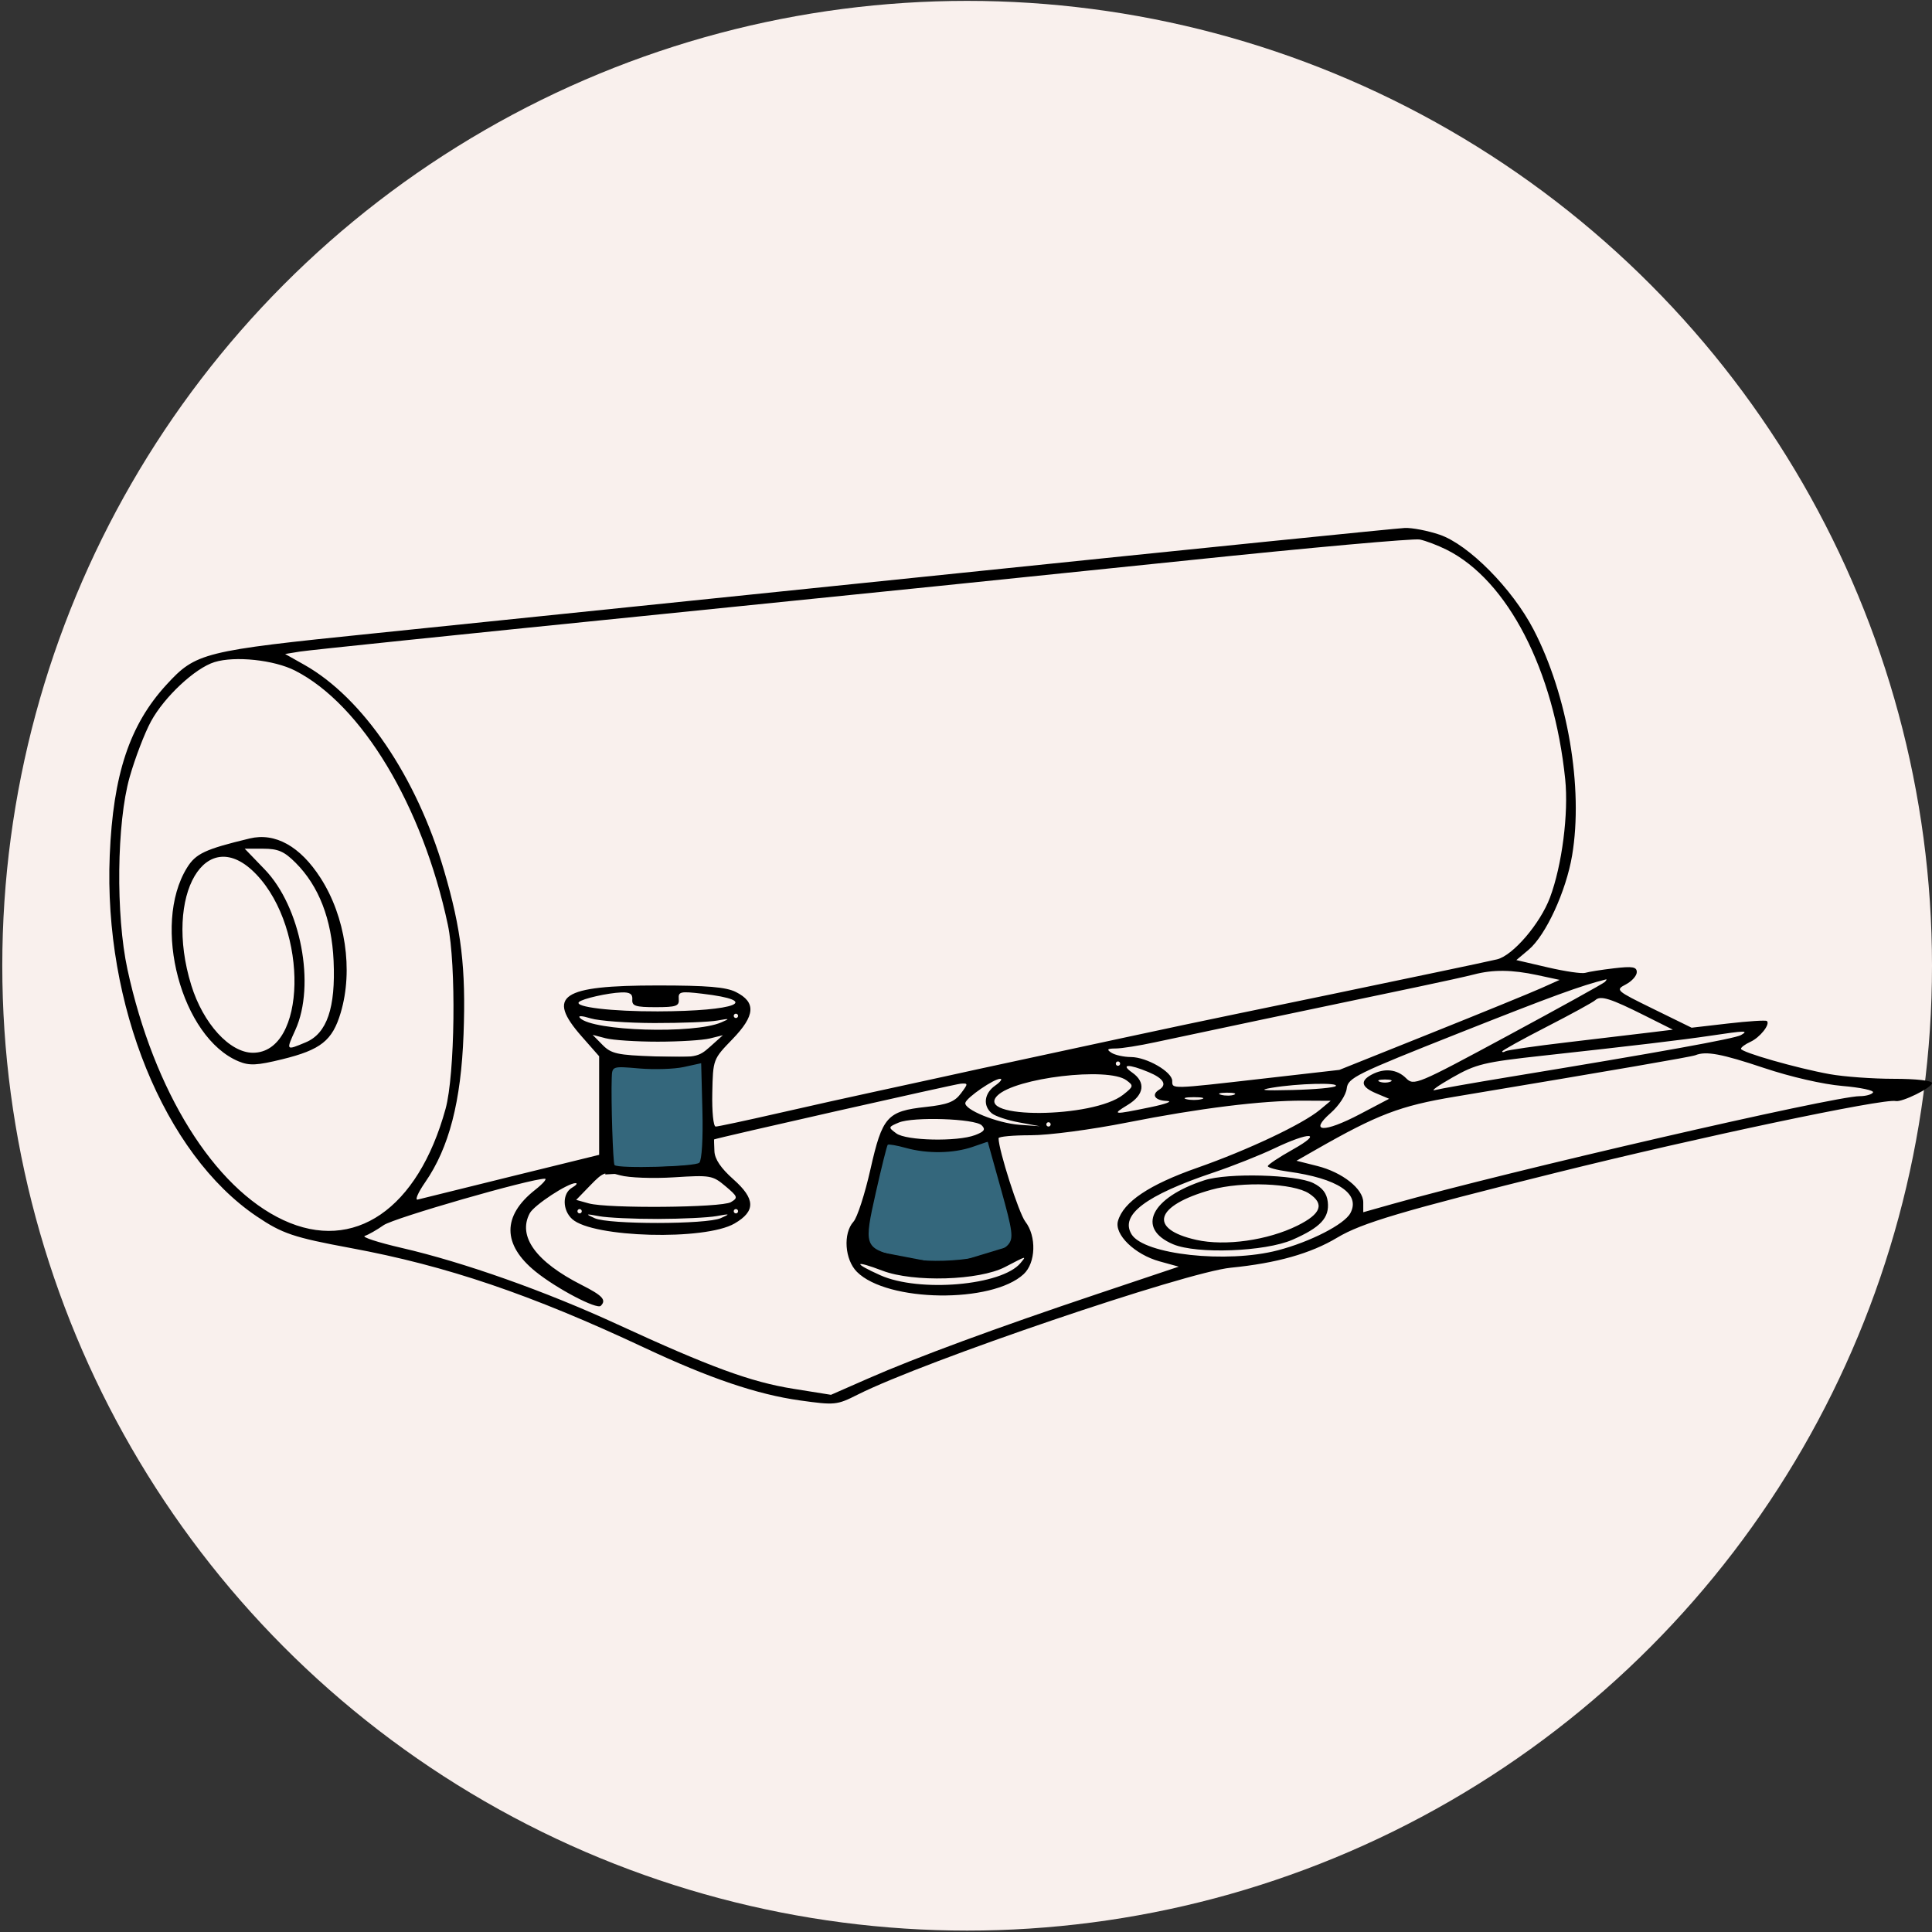 <?xml version="1.0" encoding="UTF-8"?> <svg xmlns="http://www.w3.org/2000/svg" width="445" height="445" viewBox="0 0 445 445" fill="none"><rect x="0" y="0" width="445" height="445" fill="#333333" stroke="none"/> <circle cx="222.764" cy="222.439" r="222.237" fill="#F9F0ED"></circle> <path d="M163.195 243.893H139.918V269.983L163.195 268.704V243.893Z" fill="#34677C" stroke="black"></path> <path d="M235.751 286.599L228.075 262.376L215.914 263.971L203.952 262.376L196.973 287.795L218.306 291.882L235.751 286.599Z" fill="#34677C" stroke="black"></path> <path fill-rule="evenodd" clip-rule="evenodd" d="M220.502 132.053C165.502 137.731 104.807 143.98 85.625 145.939C46.75 149.91 45.124 150.316 38.323 157.729C29.839 166.977 26.049 178.391 25.276 197.022C23.848 231.427 37.832 265.79 59.108 280.156C65.022 284.149 67.6 285.017 80.826 287.471C102.919 291.57 122.255 298.134 148.429 310.422C163.444 317.47 174.401 321.184 184.249 322.562C192.309 323.689 192.75 323.645 197.544 321.229C212.858 313.511 273.094 293.024 283.502 291.993C294.058 290.947 301.898 288.731 308.002 285.067C313.626 281.691 322.878 278.948 358.502 270.094C391.425 261.912 433.793 252.97 436.647 253.602C438.103 253.925 445.002 250.513 445.002 249.47C445.002 248.895 441.317 248.483 436.186 248.483C431.337 248.483 424.699 248 421.436 247.41C413.869 246.042 401.002 242.362 401.002 241.566C401.002 241.231 401.978 240.513 403.17 239.97C405.386 238.961 407.804 235.905 406.967 235.172C406.711 234.948 402.707 235.203 398.068 235.739L389.633 236.714L380.802 232.385C372.151 228.145 372.022 228.029 374.486 226.737C375.87 226.012 377.002 224.743 377.002 223.917C377.002 222.693 376.029 222.528 371.752 223.029C368.865 223.368 365.886 223.839 365.134 224.078C364.382 224.316 360.502 223.751 356.513 222.823L349.261 221.136L352.099 218.748C356.049 215.424 360.713 205.301 362.108 197.025C364.728 181.47 361.088 160.144 353.232 145.02C348.332 135.587 338.254 125.411 331.574 123.15C328.863 122.233 325.263 121.538 323.574 121.606C321.884 121.673 275.502 126.374 220.502 132.053ZM333.224 126.631C347.264 133.663 357.942 154.343 360.515 179.483C361.32 187.356 359.78 199.329 357.008 206.737C354.762 212.739 348.469 220.091 344.828 220.965C343.549 221.272 337.102 222.65 330.502 224.026C323.902 225.402 313.102 227.659 306.502 229.042C299.902 230.424 290.003 232.473 284.504 233.595C279.005 234.717 267.305 237.193 258.504 239.096C249.703 241 238.452 243.424 233.502 244.483C228.552 245.542 221.352 247.109 217.502 247.965C213.652 248.821 206.452 250.389 201.502 251.449C196.552 252.509 186.491 254.75 179.145 256.43C171.798 258.109 165.362 259.483 164.842 259.483C164.316 259.483 163.97 256.051 164.062 251.733C164.227 243.992 164.232 243.978 168.701 239.361C173.967 233.921 174.193 230.853 169.502 228.492C167.225 227.347 162.885 226.983 151.502 226.983C129.231 226.983 125.723 229.341 134.002 238.746L138.002 243.29V254.642V265.994L117.752 270.971C106.614 273.709 96.923 276.105 96.216 276.296C95.509 276.487 96.28 274.695 97.929 272.313C103.438 264.359 106.193 253.737 106.77 238.225C107.336 223.015 106.276 214.112 102.273 200.483C95.934 178.894 83.586 160.725 70.087 153.122L65.672 150.636L69.087 150.077C70.965 149.769 106.477 146.091 148.002 141.902C189.527 137.714 246.227 131.919 274.002 129.025C301.777 126.131 325.627 123.988 327.002 124.265C328.377 124.541 331.177 125.606 333.224 126.631ZM67.966 154.465C83.318 162.296 97.336 185.614 103.148 212.983C105.107 222.207 104.795 247.531 102.625 255.412C96.26 278.529 81.556 288.61 65.265 281.025C49.251 273.57 35.437 251.355 29.355 223.279C26.64 210.744 26.88 189.509 29.857 179.013C31.1 174.63 33.313 168.845 34.776 166.158C37.858 160.494 44.94 153.884 49.405 152.503C54.125 151.043 63.123 151.994 67.966 154.465ZM57.502 193.127C47.228 195.603 45.091 196.602 43.067 199.878C34.882 213.122 41.799 239.014 54.981 244.474C57.444 245.494 59.18 245.41 64.984 243.987C73.907 241.801 76.568 239.683 78.48 233.247C81.399 223.417 79.564 211.151 73.841 202.232C69.151 194.923 63.383 191.709 57.502 193.127ZM68.092 198.727C73.444 204.079 76.404 211.723 76.837 221.312C77.326 232.135 75.306 238.04 70.413 240.085C65.835 241.998 65.855 242.022 68.029 237.233C72.728 226.881 69.294 208.892 60.971 200.257L56.37 195.483H60.609C64.057 195.483 65.454 196.089 68.092 198.727ZM59.064 201.428C71.153 214.135 70.596 242.483 58.258 242.483C52.919 242.483 46.786 235.76 44.053 226.914C37.617 206.077 47.51 189.281 59.064 201.428ZM354.07 224.591L359.236 225.699L354.951 227.617C352.595 228.672 341.18 233.336 329.585 237.982L308.502 246.429L290.755 248.456C269.52 250.881 270.002 250.869 270.002 248.968C270.002 246.882 264.147 243.495 260.502 243.471C258.852 243.461 256.827 243.016 256.002 242.483C254.813 241.715 255.021 241.51 257.002 241.498C258.378 241.49 262.428 240.849 266.002 240.074C272.112 238.749 304.206 231.985 326.502 227.322C332.002 226.172 337.852 224.878 339.502 224.447C343.898 223.299 348.244 223.342 354.07 224.591ZM369.641 226.177C369.26 226.559 359.219 232.118 347.329 238.531C326.277 249.886 325.662 250.143 323.856 248.337C321.785 246.266 318.844 245.962 315.936 247.518C313.196 248.985 313.534 250.383 316.981 251.832L319.96 253.085L313.231 256.624C304.958 260.976 301.387 260.84 306.48 256.368C308.391 254.69 310.015 252.224 310.19 250.733C310.482 248.255 312.182 247.416 336.211 237.891C357.643 229.396 364.181 227.01 369.919 225.586C370.148 225.53 370.023 225.795 369.641 226.177ZM145.641 230.233C145.524 231.704 146.378 231.983 151.002 231.983C155.772 231.983 156.481 231.734 156.342 230.106C156.197 228.406 156.705 228.29 161.724 228.88C175.637 230.515 169.656 232.897 151.502 232.951C140.911 232.982 132.2 231.951 133.349 230.803C134.118 230.034 139.972 228.708 143.141 228.585C145.074 228.51 145.743 228.951 145.641 230.233ZM378.909 233.956L385.316 237.167L379.909 237.828C376.935 238.192 368.433 239.202 361.016 240.073C353.599 240.944 347.186 241.869 346.766 242.129C346.346 242.389 346.002 242.41 346.002 242.177C346.002 241.944 350.615 239.388 356.252 236.497C361.889 233.606 366.931 230.843 367.455 230.359C368.662 229.242 370.918 229.95 378.909 233.956ZM150.715 235.637C156.882 235.649 163.407 235.391 165.215 235.066C168.11 234.544 168.217 234.595 166.108 235.499C159.783 238.21 136.614 237.495 133.616 234.497C133.017 233.898 133.968 233.925 136.069 234.567C137.957 235.144 144.548 235.625 150.715 235.637ZM170.002 233.983C170.002 234.258 169.777 234.483 169.502 234.483C169.227 234.483 169.002 234.258 169.002 233.983C169.002 233.708 169.227 233.483 169.502 233.483C169.777 233.483 170.002 233.708 170.002 233.983ZM401.002 238.413C399.592 239.23 382.139 242.383 347.502 248.078C339.252 249.435 331.602 250.786 330.502 251.081C329.402 251.377 331.202 250.08 334.502 248.199C339.986 245.074 341.793 244.639 355.502 243.138C376.155 240.876 387.523 239.523 394.002 238.555C402.031 237.355 402.858 237.338 401.002 238.413ZM151.502 239.93C156.452 239.93 161.852 239.596 163.502 239.189L166.502 238.447L163.593 241.054C160.809 243.549 160.264 243.646 150.869 243.322C142.18 243.022 140.792 242.717 138.778 240.67L136.502 238.357L139.502 239.143C141.152 239.576 146.552 239.93 151.502 239.93ZM406.305 245.986C412.461 248.046 419.898 249.753 424.358 250.13C428.529 250.483 431.704 251.156 431.413 251.627C431.122 252.098 429.739 252.483 428.339 252.483C422.41 252.483 347.359 269.802 320.752 277.31L314.002 279.214V276.938C314.002 273.82 309.194 270.02 303.404 268.563L298.622 267.359L303.062 264.821C317.284 256.693 322.481 254.708 335.014 252.617C372.533 246.359 389.608 243.415 390.502 243.049C392.95 242.049 396.526 242.714 406.305 245.986ZM161.072 267.813C160.161 268.724 142.394 269.217 141.547 268.354C141.182 267.983 140.713 253.384 140.902 248.271C141.002 245.56 141.006 245.559 147.252 246.1C150.69 246.398 155.302 246.248 157.502 245.766L161.502 244.89L161.786 255.852C161.951 262.219 161.652 267.233 161.072 267.813ZM258.002 244.983C258.002 245.258 257.777 245.483 257.502 245.483C257.227 245.483 257.002 245.258 257.002 244.983C257.002 244.708 257.227 244.483 257.502 244.483C257.777 244.483 258.002 244.708 258.002 244.983ZM264.534 246.932C268.004 248.382 268.881 249.822 267.002 250.983C265.11 252.152 266.007 253.483 268.752 253.581C270.264 253.635 268.577 254.282 265.002 255.019C256.285 256.817 255.991 256.787 259.752 254.494C263.561 252.172 263.961 249.268 260.779 247.04C257.986 245.083 259.973 245.026 264.534 246.932ZM259.437 248.812C261.158 250.07 261.118 250.247 258.681 252.164C251.75 257.615 224.29 257.795 229.732 252.353C233.834 248.251 255.188 245.705 259.437 248.812ZM229.225 250.04C226.683 251.82 226.333 254.683 228.444 256.435C229.238 257.094 232.05 258.031 234.694 258.519L239.502 259.405L234.863 259.079C229.703 258.717 221.894 255.534 222.357 253.983C222.731 252.731 228.923 248.483 230.372 248.483C230.963 248.483 230.447 249.184 229.225 250.04ZM320.252 249.145C319.565 249.423 318.44 249.423 317.752 249.145C317.065 248.868 317.627 248.641 319.002 248.641C320.377 248.641 320.94 248.868 320.252 249.145ZM221.299 251.886C219.87 253.797 218.226 254.427 213.266 254.964C204.338 255.931 203.227 257.181 200.484 269.354C199.208 275.015 197.453 280.432 196.583 281.393C194.144 284.089 194.561 290.133 197.382 292.954C204.375 299.947 228.486 300.27 235.786 293.469C238.588 290.859 238.775 284.753 236.158 281.368C234.671 279.445 230.002 264.88 230.002 262.165C230.002 261.79 233.335 261.483 237.409 261.483C241.574 261.483 251.314 260.196 259.659 258.543C276.187 255.269 290.73 253.466 300.213 253.516L306.502 253.55L304.002 255.63C300.043 258.925 287.442 264.882 275.767 268.978C264.671 272.872 258.747 276.849 257.502 281.24C256.621 284.351 261.376 288.96 267.094 290.536L271.502 291.751L252.812 298.02C229.48 305.847 211.038 312.647 199.95 317.515L191.398 321.269L182.637 319.867C172.925 318.311 163.537 314.867 142.16 305.018C125.614 297.395 106.826 290.74 92.527 287.437C87.041 286.169 83.216 284.922 84.027 284.665C84.838 284.408 86.79 283.296 88.363 282.193C90.729 280.536 122.189 271.476 125.502 271.498C126.052 271.502 125.031 272.665 123.232 274.082C115.656 280.052 115.69 286.663 123.328 292.86C128.172 296.79 137.473 301.679 138.38 300.771C139.728 299.424 138.802 298.415 133.966 295.965C123.424 290.623 119.18 284.755 122.02 279.449C123.026 277.57 130.822 272.454 132.59 272.513C133.092 272.53 132.715 273.002 131.752 273.563C129.486 274.883 129.508 278.726 131.793 280.794C136.536 285.086 162.366 285.785 169.199 281.805C174.087 278.959 174.008 276.147 168.912 271.626C166.046 269.082 164.633 266.99 164.554 265.173C164.489 263.693 164.451 262.468 164.469 262.451C164.741 262.185 220.016 249.689 221.299 249.603C223.028 249.488 223.028 249.574 221.299 251.886ZM307.66 250.158C307.289 250.529 302.827 250.936 297.744 251.062C290.886 251.233 289.663 251.097 293.002 250.538C298.909 249.547 308.52 249.299 307.66 250.158ZM284.271 252.139C283.594 252.413 282.244 252.43 281.271 252.176C280.298 251.922 280.852 251.698 282.502 251.678C284.152 251.658 284.948 251.865 284.271 252.139ZM276.752 253.172C275.79 253.424 274.214 253.424 273.252 253.172C272.29 252.921 273.077 252.715 275.002 252.715C276.927 252.715 277.714 252.921 276.752 253.172ZM226.12 259.201C227.063 260.144 226.731 260.636 224.6 261.446C220.501 263.004 208.745 262.749 206.443 261.052C204.555 259.66 204.571 259.592 207.002 258.565C210.3 257.172 224.566 257.647 226.12 259.201ZM242.002 258.983C242.002 259.258 241.777 259.483 241.502 259.483C241.227 259.483 241.002 259.258 241.002 258.983C241.002 258.708 241.227 258.483 241.502 258.483C241.777 258.483 242.002 258.708 242.002 258.983ZM297.766 264.772C294.611 266.538 292.023 268.259 292.016 268.597C292.008 268.935 294.085 269.497 296.631 269.846C308.113 271.419 313.428 274.951 311.037 279.417C309.646 282.017 301.793 286.042 294.309 287.991C282.558 291.052 263.512 288.97 260.641 284.311C257.891 279.849 263.885 275.324 279.502 270.071C283.902 268.591 290.202 266.092 293.502 264.517C301.767 260.574 304.928 260.763 297.766 264.772ZM232.226 286.671C229.389 290.038 214.605 291.594 206.502 289.378C199.111 287.357 198.971 286.93 201.716 274.736C203.043 268.844 204.282 263.869 204.471 263.681C204.66 263.492 206.544 263.818 208.658 264.405C213.608 265.779 219.581 265.687 224.002 264.168L227.502 262.965L230.576 273.974C233.264 283.603 233.471 285.195 232.226 286.671ZM155.252 271.172C163.609 270.638 164.142 270.73 167.089 273.21C169.955 275.621 170.044 275.884 168.339 276.895C166.192 278.167 139.978 278.394 135.609 277.178L132.716 276.373L135.952 273.034C138.985 269.906 139.418 269.76 142.845 270.714C144.857 271.274 150.438 271.48 155.252 271.172ZM277.418 271.85C265.086 275.849 261.609 282.966 270.214 286.596C275.67 288.898 291.393 288.304 297.681 285.559C304.147 282.736 306.247 280.485 305.827 276.829C305.601 274.856 304.592 273.546 302.502 272.507C298.493 270.515 282.801 270.104 277.418 271.85ZM301.504 274.892C305.145 277.278 304.324 279.575 298.864 282.285C292.012 285.686 282.211 287.072 275.55 285.581C264.368 283.079 265.99 277.67 279.015 274.03C286.061 272.06 297.873 272.513 301.504 274.892ZM134.002 278.983C134.002 279.258 133.777 279.483 133.502 279.483C133.227 279.483 133.002 279.258 133.002 278.983C133.002 278.708 133.227 278.483 133.502 278.483C133.777 278.483 134.002 278.708 134.002 278.983ZM170.002 278.983C170.002 279.258 169.777 279.483 169.502 279.483C169.227 279.483 169.002 279.258 169.002 278.983C169.002 278.708 169.227 278.483 169.502 278.483C169.777 278.483 170.002 278.708 170.002 278.983ZM151.532 280.76C157.048 280.748 163.123 280.454 165.032 280.106C168.183 279.531 168.272 279.575 166.002 280.583C162.71 282.044 140.232 282.058 137.002 280.601C134.731 279.577 134.823 279.533 138.002 280.127C139.927 280.487 146.015 280.772 151.532 280.76ZM235.046 290.93C230.753 296.102 211.735 297.747 202.752 293.723C196.376 290.867 196.705 290.18 203.252 292.678C210.387 295.4 225.519 294.945 231.502 291.828C236.567 289.189 236.47 289.214 235.046 290.93Z" fill="black"></path> </svg> 